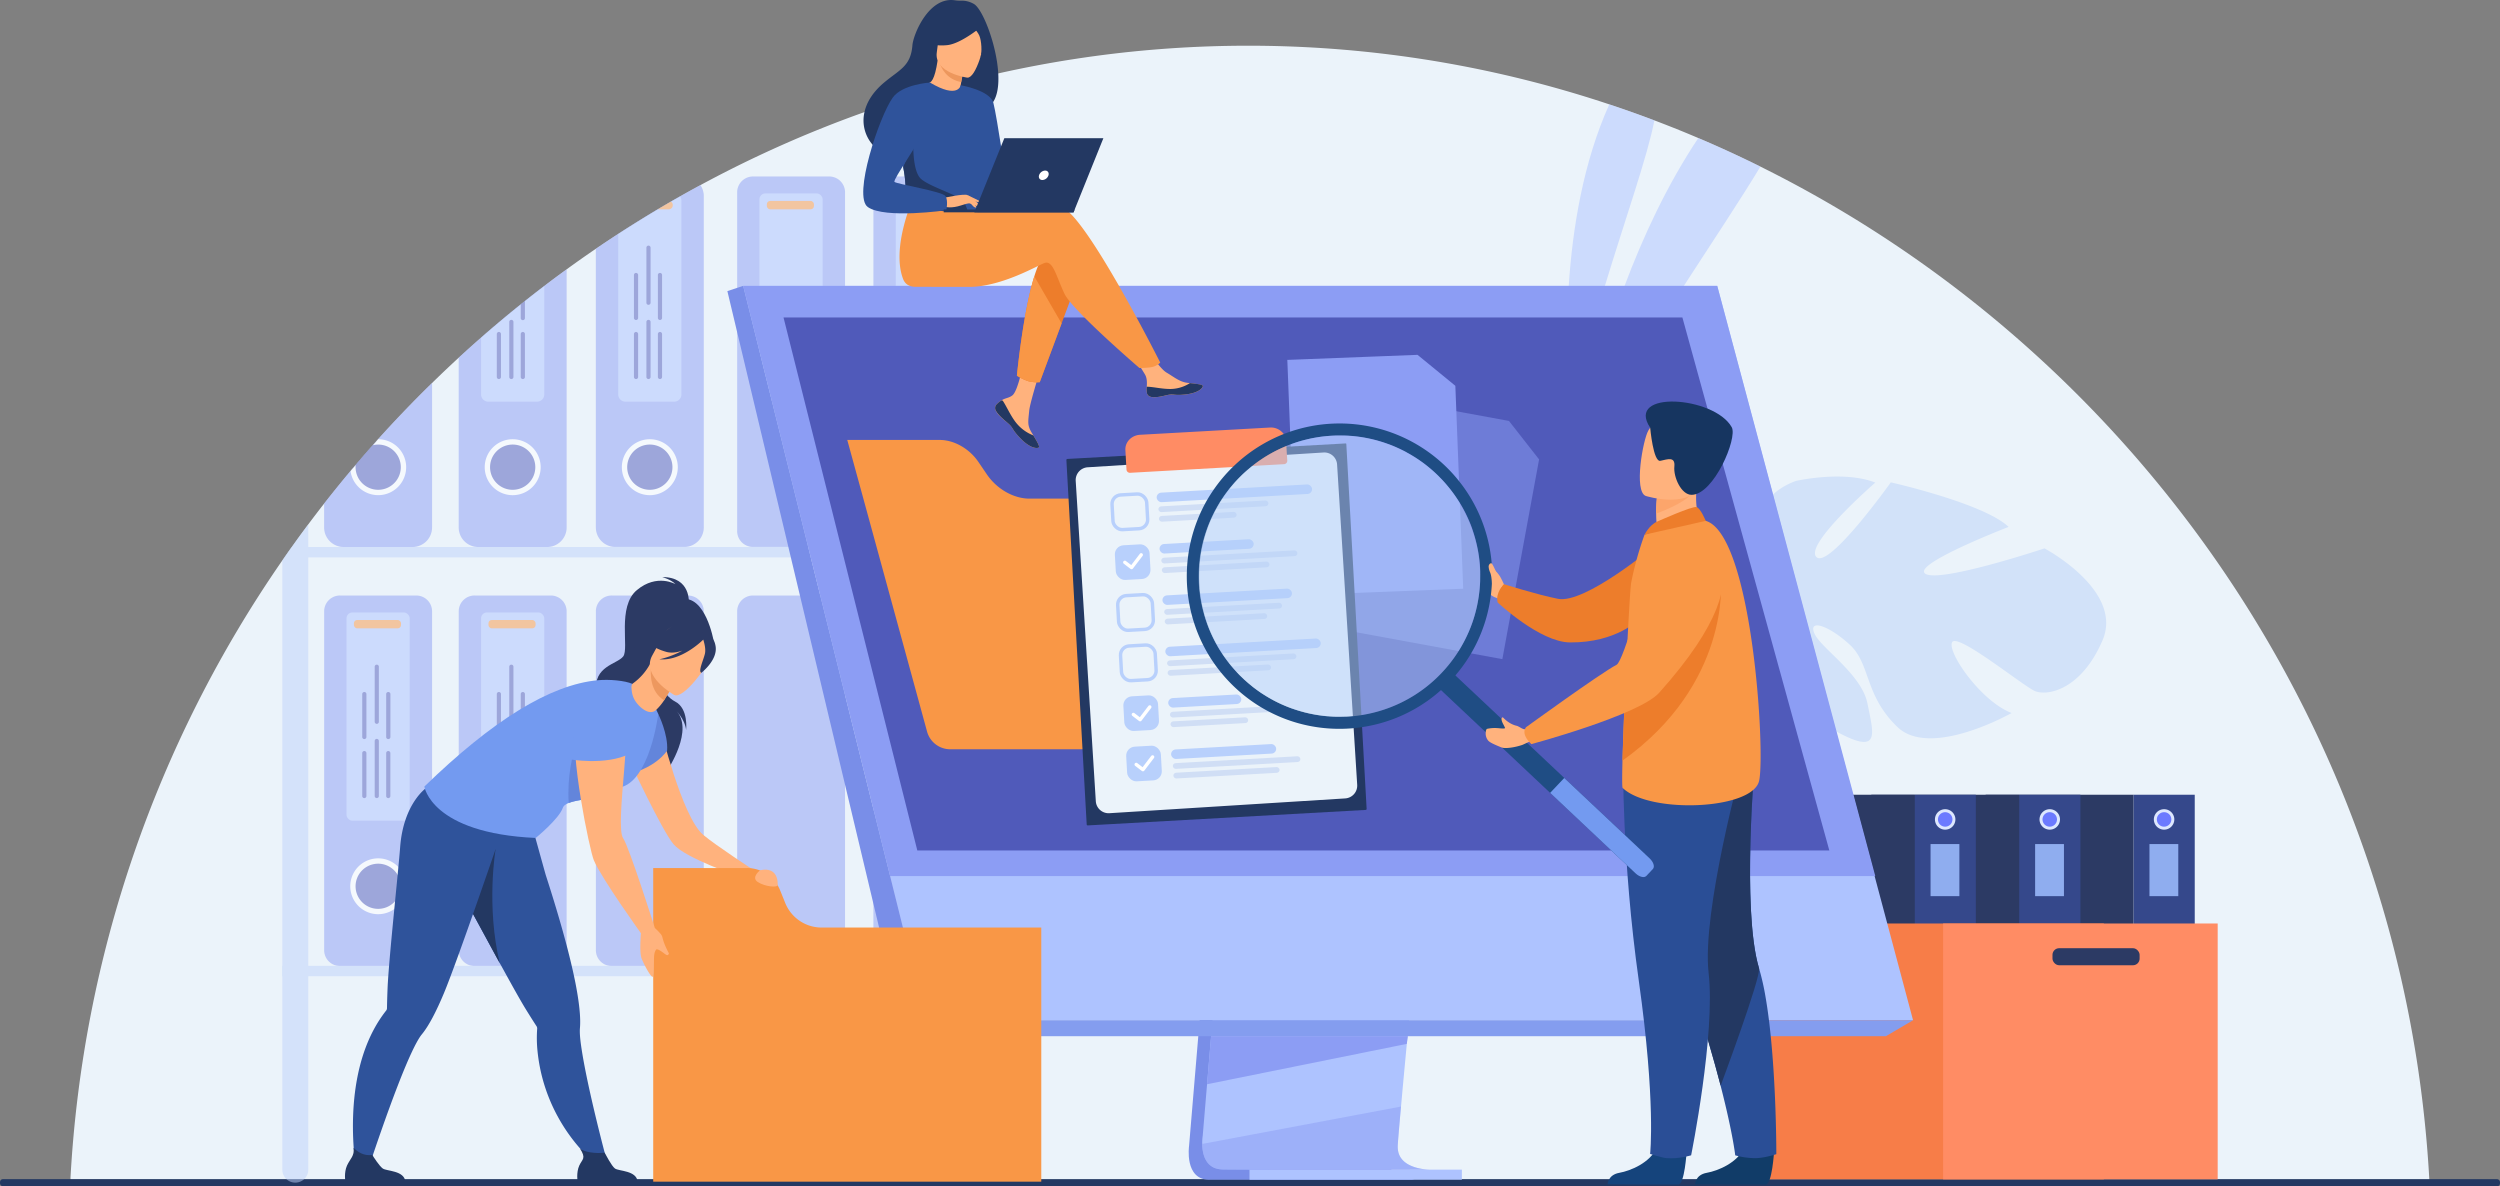 <svg id="_Layer_" data-name="&lt;Layer&gt;" xmlns="http://www.w3.org/2000/svg" viewBox="0 0 2172.55 1030.93"><rect x="0" y="0" width="2172.55" height="1030.93" fill="#808080" stroke="none"/><defs><style>.cls-1{fill:#ebf3fa;}.cls-2{fill:#233862;}.cls-3{opacity:0.5;}.cls-4{fill:#aec3ff;}.cls-5{fill:#8c9df4;}.cls-6{fill:#505aba;}.cls-7{fill:#fff;}.cls-8{fill:#f99746;}.cls-9{fill:#bdd1f9;}.cls-10{fill:#d2e2f9;}.cls-11{fill:#35488b;}.cls-12{fill:#2c3a64;}.cls-13{fill:#dde7fe;}.cls-14{fill:#6c7aff;}.cls-15{fill:#8fadef;}.cls-16{fill:#f77d48;}.cls-17{fill:#ff8c64;}.cls-18{fill:#798ee8;}.cls-19{fill:#849def;}.cls-20{fill:#ffb27d;}.cls-21{fill:#2f539b;}.cls-22{fill:#6385db;}.cls-23{fill:#739af0;}.cls-24{fill:#ed985f;}.cls-25{fill:#ed7d2b;}.cls-26{fill:#ed975d;}.cls-27,.cls-30{fill:none;stroke-width:3px;}.cls-27{stroke:#b8d0fc;stroke-miterlimit:10;}.cls-28{fill:#b8d0fc;}.cls-29{fill:#d0def5;}.cls-30{stroke:#fff;stroke-linecap:round;stroke-linejoin:round;}.cls-31{fill:#113c68;}.cls-32{fill:#2a4e96;}.cls-33{fill:#15447c;}.cls-34{fill:#fca56b;}.cls-35{fill:#163560;}.cls-36{fill:#1f4d84;}.cls-37{fill:#b3cff9;}</style></defs><path class="cls-1" d="M2405,1432.34q-287.46.33-574.91.26-31.62,0-63.26,0h-12.7l-63.27,0q-179.16-.1-358.29-.38-177.67-.27-355.37-.7l-115.86-.3-13.58,0-52.22-.15q-74.88-.23-149.72-.47l-52.19-.17-36.42-.13-13.89,0q-94-.32-188-.71l-.19-.42a2.15,2.15,0,0,1-.18-.61A1042.84,1042.84,0,0,1,539.07,891.54l1.8-2.6c2.11-3,4.23-6.05,6.39-9.06q7.07-9.95,14.36-19.69,6.81-9.12,13.81-18.08,11.18-14.29,22.83-28.19c.69-.84,1.39-1.66,2.11-2.5s1.59-1.89,2.39-2.82q7.35-8.67,14.9-17.17c.86-1,1.72-1.95,2.6-2.91.68-.76,1.35-1.53,2-2.29h0Q645,761,669.2,737.35q11.4-11.19,23.17-22,9.61-8.83,19.42-17.43,16.92-14.82,34.47-28.89l3.63-2.89q8.34-6.64,16.81-13.09,9.63-7.37,19.45-14.47,12.55-9.14,25.4-17.88,9.63-6.57,19.42-12.92,17-11,34.36-21.36,5.68-3.37,11.4-6.69c2.64-1.53,5.29-3,7.94-4.54q8.83-5,17.77-9.82A1017,1017,0,0,1,1045,501.93q10.62-3.76,21.35-7.32,14.17-4.69,28.5-8.94h0c1.85-.57,3.71-1.11,5.56-1.66l2.9-.83c2.57-.74,5.16-1.48,7.75-2.2q8.93-2.5,17.93-4.84,16-4.15,32.25-7.8a991.59,991.59,0,0,1,531.05,26.9q19.73,6.57,39.13,13.9t38.2,15.35q27.36,11.63,53.94,24.82C2148.28,710.22,2384.41,1040.65,2405,1432.34Z" transform="translate(-293.72 -404.53)"/><rect class="cls-2" y="1024.67" width="2172.55" height="6.26" rx="2.54"/><g class="cls-3"><path class="cls-4" d="M1731.4,509.14c-5.75,30.41-25.17,85.28-43,143.8-2.76,9.09-5.48,18.29-8.12,27.48-8.88,31.05-16.64,62.2-21.08,90.45,0,0-4.79-37.93-3.45-90.45.22-8.79.62-18,1.23-27.48,3.23-49.62,12.55-107.4,35.24-157.7Q1712,501.81,1731.4,509.14Z" transform="translate(-293.72 -404.53)"/></g><g class="cls-3"><path class="cls-4" d="M1823.54,549.31c-17.13,28.48-41.23,64.54-66.52,103.63-5.83,9-11.73,18.2-17.61,27.48-29.35,46.27-58.5,95.15-78.65,139.68.26-1.82,9.38-63.45,35-139.68,3-9,6.26-18.17,9.76-27.48,15.93-42.49,36.88-87.64,64.06-128.45Q1797,536.12,1823.54,549.31Z" transform="translate(-293.72 -404.53)"/></g><g class="cls-3"><path class="cls-5" d="M669.2,737.35V862.89a17,17,0,0,1-17,17H592.38a17,17,0,0,1-17-17V842.11q11.18-14.29,22.83-28.19c.69-.84,1.39-1.66,2.11-2.5s1.59-1.89,2.39-2.82q7.35-8.67,14.9-17.17c.86-1,1.72-1.95,2.6-2.91.68-.76,1.35-1.53,2-2.29h0Q645,761,669.2,737.35Z" transform="translate(-293.72 -404.53)"/><path class="cls-6" d="M644.29,810.41a22,22,0,0,1-43.92,1c.78-.95,1.59-1.89,2.39-2.82q7.35-8.67,14.9-17.17c.86-1,1.72-1.95,2.6-2.91.68-.06,1.37-.1,2.06-.1A22,22,0,0,1,644.29,810.41Z" transform="translate(-293.72 -404.53)"/><path class="cls-7" d="M622.32,786.23h0c-.69.76-1.36,1.53-2,2.29-.88,1-1.74,1.93-2.6,2.91a19.65,19.65,0,1,1-15,19.1,17.69,17.69,0,0,1,.1-1.93c-.8.93-1.61,1.87-2.39,2.82s-1.42,1.66-2.11,2.5a24.3,24.3,0,1,0,24.06-27.69Z" transform="translate(-293.72 -404.53)"/><path class="cls-5" d="M786.15,638.59v224.3a17,17,0,0,1-17,17H709.33a17,17,0,0,1-17-17V715.36q9.61-8.83,19.42-17.43,16.92-14.82,34.47-28.89l3.63-2.89q8.34-6.64,16.81-13.09Q776.33,645.69,786.15,638.59Z" transform="translate(-293.72 -404.53)"/><path class="cls-6" d="M761.24,810.4a22,22,0,1,0-22,22A22,22,0,0,0,761.24,810.4Z" transform="translate(-293.72 -404.53)"/><path class="cls-7" d="M739.26,786.23a24.31,24.31,0,1,0,24.31,24.3A24.33,24.33,0,0,0,739.26,786.23Zm0,43.95a19.66,19.66,0,1,1,19.65-19.65A19.67,19.67,0,0,1,739.26,830.18Z" transform="translate(-293.72 -404.53)"/><path class="cls-4" d="M766.7,653.06v94.27a6.26,6.26,0,0,1-6.26,6.26H718.05a6.26,6.26,0,0,1-6.26-6.26v-49.4q16.92-14.82,34.47-28.89l3.63-2.89Q758.23,659.51,766.7,653.06Z" transform="translate(-293.72 -404.53)"/><path class="cls-6" d="M746.26,694.83v37.3a1.81,1.81,0,0,0,1.82,1.81h0a1.81,1.81,0,0,0,1.81-1.81v-37.3a1.82,1.82,0,0,0-1.81-1.82h0A1.82,1.82,0,0,0,746.26,694.83Z" transform="translate(-293.72 -404.53)"/><path class="cls-6" d="M749.89,666.15v14.66a1.82,1.82,0,1,1-3.63,0V669Z" transform="translate(-293.72 -404.53)"/><path class="cls-6" d="M725.45,694.83v37.3a1.81,1.81,0,0,0,1.82,1.81h0a1.81,1.81,0,0,0,1.81-1.81v-37.3a1.82,1.82,0,0,0-1.81-1.82h0A1.82,1.82,0,0,0,725.45,694.83Z" transform="translate(-293.72 -404.53)"/><path class="cls-6" d="M736.28,684.3v47.83a1.81,1.81,0,0,0,1.81,1.81h0a1.81,1.81,0,0,0,1.82-1.81V684.3a1.81,1.81,0,0,0-1.82-1.81h0A1.81,1.81,0,0,0,736.28,684.3Z" transform="translate(-293.72 -404.53)"/><path class="cls-5" d="M905.33,574.85v288a17,17,0,0,1-17,17H828.51a17,17,0,0,1-17-17V620.71q9.63-6.57,19.42-12.92,17-11,34.36-21.36,5.68-3.37,11.4-6.69c2.64-1.53,5.29-3,7.94-4.54q8.83-5,17.77-9.82A16.79,16.79,0,0,1,905.33,574.85Z" transform="translate(-293.72 -404.53)"/><path class="cls-6" d="M880.41,810.4a22,22,0,1,0-22,22A22,22,0,0,0,880.41,810.4Z" transform="translate(-293.72 -404.53)"/><path class="cls-7" d="M858.43,786.23a24.31,24.31,0,1,0,24.31,24.3A24.32,24.32,0,0,0,858.43,786.23Zm0,43.95a19.66,19.66,0,1,1,19.66-19.65A19.67,19.67,0,0,1,858.43,830.18Z" transform="translate(-293.72 -404.53)"/><path class="cls-4" d="M885.88,578.89V747.33a6.26,6.26,0,0,1-6.26,6.26H837.23a6.26,6.26,0,0,1-6.26-6.26V607.79q17-11,34.36-21.36,5.68-3.37,11.4-6.69c2.64-1.53,5.29-3,7.94-4.54A6.11,6.11,0,0,1,885.88,578.89Z" transform="translate(-293.72 -404.53)"/><path class="cls-8" d="M878.34,582.67v.26a3.5,3.5,0,0,1-3.5,3.5h-9.51q5.68-3.37,11.4-6.69A3.47,3.47,0,0,1,878.34,582.67Z" transform="translate(-293.72 -404.53)"/><path class="cls-6" d="M865.44,694.83v37.3a1.81,1.81,0,0,0,1.81,1.81h0a1.81,1.81,0,0,0,1.82-1.81v-37.3a1.82,1.82,0,0,0-1.82-1.82h0A1.82,1.82,0,0,0,865.44,694.83Z" transform="translate(-293.72 -404.53)"/><path class="cls-6" d="M865.44,643.51v37.3a1.82,1.82,0,0,0,1.81,1.82h0a1.82,1.82,0,0,0,1.82-1.82v-37.3a1.81,1.81,0,0,0-1.82-1.81h0A1.81,1.81,0,0,0,865.44,643.51Z" transform="translate(-293.72 -404.53)"/><path class="cls-6" d="M844.63,694.83v37.3a1.81,1.81,0,0,0,1.81,1.81h0a1.81,1.81,0,0,0,1.82-1.81v-37.3a1.82,1.82,0,0,0-1.82-1.82h0A1.82,1.82,0,0,0,844.63,694.83Z" transform="translate(-293.72 -404.53)"/><path class="cls-6" d="M844.63,643.51v37.3a1.82,1.82,0,0,0,1.81,1.82h0a1.82,1.82,0,0,0,1.82-1.82v-37.3a1.81,1.81,0,0,0-1.82-1.81h0A1.81,1.81,0,0,0,844.63,643.51Z" transform="translate(-293.72 -404.53)"/><path class="cls-6" d="M855.46,684.3v47.83a1.81,1.81,0,0,0,1.81,1.81h0a1.82,1.82,0,0,0,1.82-1.81V684.3a1.82,1.82,0,0,0-1.82-1.81h0A1.81,1.81,0,0,0,855.46,684.3Z" transform="translate(-293.72 -404.53)"/><path class="cls-6" d="M855.46,619.78v47.83a1.82,1.82,0,0,0,1.81,1.82h0a1.83,1.83,0,0,0,1.82-1.82V619.78a1.82,1.82,0,0,0-1.82-1.81h0A1.81,1.81,0,0,0,855.46,619.78Z" transform="translate(-293.72 -404.53)"/><path class="cls-5" d="M948,557.89h66.26a13.75,13.75,0,0,1,13.75,13.75V866.08a13.76,13.76,0,0,1-13.76,13.76H948a13.76,13.76,0,0,1-13.76-13.76V571.65A13.76,13.76,0,0,1,948,557.89Z" transform="translate(1668.61 1033.2) rotate(180)"/><rect class="cls-4" x="953.7" y="572.63" width="54.92" height="180.97" rx="5.08" transform="translate(1668.59 921.69) rotate(180)"/><rect class="cls-8" x="960.13" y="579.18" width="40.93" height="7.26" rx="2.84" transform="translate(1667.47 761.08) rotate(-180)"/><rect class="cls-5" x="1052.73" y="557.89" width="93.77" height="321.95" rx="13.76" transform="translate(1905.5 1033.2) rotate(-180)"/><rect class="cls-4" x="1072.14" y="572.63" width="54.91" height="180.97" rx="5.08" transform="translate(1905.48 921.69) rotate(180)"/><rect class="cls-8" x="1078.58" y="579.18" width="40.93" height="7.26" rx="2.84" transform="translate(1904.36 761.08) rotate(180)"/><path class="cls-5" d="M589.18,922h66.26A13.76,13.76,0,0,1,669.2,935.8v294.43A13.75,13.75,0,0,1,655.44,1244H589.18a13.76,13.76,0,0,1-13.76-13.76V935.8A13.76,13.76,0,0,1,589.18,922Z" transform="translate(950.9 1761.5) rotate(180)"/><circle class="cls-6" cx="328.59" cy="770.02" r="21.98"/><path class="cls-7" d="M639.94,1158a24.26,24.26,0,1,0,6.68,16.72A24.23,24.23,0,0,0,639.94,1158Zm-2.87,29.68a19.62,19.62,0,1,1,4.89-13,19.57,19.57,0,0,1-4.89,13Z" transform="translate(-293.72 -404.53)"/><rect class="cls-4" x="594.84" y="936.78" width="54.91" height="180.97" rx="5.08" transform="translate(950.88 1649.98) rotate(180)"/><rect class="cls-8" x="601.28" y="943.32" width="40.93" height="7.26" rx="2.84" transform="translate(949.76 1489.37) rotate(-180)"/><path class="cls-6" d="M629.32,1059v37.3a1.81,1.81,0,0,0,1.81,1.81h0a1.82,1.82,0,0,0,1.82-1.81V1059a1.83,1.83,0,0,0-1.82-1.82h0A1.82,1.82,0,0,0,629.32,1059Z" transform="translate(-293.72 -404.53)"/><path class="cls-6" d="M629.32,1007.66V1045a1.81,1.81,0,0,0,1.81,1.81h0A1.82,1.82,0,0,0,633,1045v-37.3a1.82,1.82,0,0,0-1.82-1.81h0A1.81,1.81,0,0,0,629.32,1007.66Z" transform="translate(-293.72 -404.53)"/><path class="cls-6" d="M608.51,1059v37.3a1.81,1.81,0,0,0,1.81,1.81h0a1.82,1.82,0,0,0,1.82-1.81V1059a1.83,1.83,0,0,0-1.82-1.82h0A1.82,1.82,0,0,0,608.51,1059Z" transform="translate(-293.72 -404.53)"/><path class="cls-6" d="M608.51,1007.66V1045a1.81,1.81,0,0,0,1.81,1.81h0a1.82,1.82,0,0,0,1.82-1.81v-37.3a1.82,1.82,0,0,0-1.82-1.81h0A1.81,1.81,0,0,0,608.51,1007.66Z" transform="translate(-293.72 -404.53)"/><path class="cls-6" d="M619.34,1048.45v47.83a1.81,1.81,0,0,0,1.81,1.81h0a1.81,1.81,0,0,0,1.81-1.81v-47.83a1.81,1.81,0,0,0-1.81-1.81h0A1.81,1.81,0,0,0,619.34,1048.45Z" transform="translate(-293.72 -404.53)"/><path class="cls-6" d="M619.34,983.93v47.83a1.82,1.82,0,0,0,1.81,1.82h0a1.82,1.82,0,0,0,1.81-1.82V983.93a1.81,1.81,0,0,0-1.81-1.81h0A1.81,1.81,0,0,0,619.34,983.93Z" transform="translate(-293.72 -404.53)"/><path class="cls-5" d="M706.13,922h66.26a13.76,13.76,0,0,1,13.76,13.76v294.44A13.75,13.75,0,0,1,772.39,1244H706.13a13.76,13.76,0,0,1-13.76-13.76V935.8A13.76,13.76,0,0,1,706.13,922Z" transform="translate(1184.79 1761.5) rotate(180)"/><path class="cls-6" d="M761.24,1174.55a22,22,0,1,0-22,22A22,22,0,0,0,761.24,1174.55Z" transform="translate(-293.72 -404.53)"/><path class="cls-7" d="M739.26,1150.37a24.31,24.31,0,1,0,24.31,24.31A24.19,24.19,0,0,0,739.26,1150.37Zm0,44a19.64,19.64,0,0,1-19.65-19.65,19.38,19.38,0,0,1,2.49-9.55,19.65,19.65,0,1,1,17.16,29.2Z" transform="translate(-293.72 -404.53)"/><rect class="cls-4" x="711.79" y="936.78" width="54.92" height="180.97" rx="5.08" transform="translate(1184.77 1649.98) rotate(180)"/><rect class="cls-8" x="718.22" y="943.32" width="40.93" height="7.26" rx="2.84" transform="translate(1183.65 1489.37) rotate(-180)"/><path class="cls-6" d="M746.26,1059v37.3a1.81,1.81,0,0,0,1.82,1.81h0a1.81,1.81,0,0,0,1.81-1.81V1059a1.82,1.82,0,0,0-1.81-1.82h0A1.82,1.82,0,0,0,746.26,1059Z" transform="translate(-293.72 -404.53)"/><path class="cls-6" d="M746.26,1007.66V1045a1.81,1.81,0,0,0,1.82,1.81h0a1.81,1.81,0,0,0,1.81-1.81v-37.3a1.81,1.81,0,0,0-1.81-1.81h0A1.81,1.81,0,0,0,746.26,1007.66Z" transform="translate(-293.72 -404.53)"/><path class="cls-6" d="M725.45,1059v37.3a1.81,1.81,0,0,0,1.82,1.81h0a1.81,1.81,0,0,0,1.81-1.81V1059a1.82,1.82,0,0,0-1.81-1.82h0A1.82,1.82,0,0,0,725.45,1059Z" transform="translate(-293.72 -404.53)"/><path class="cls-6" d="M725.45,1007.66V1045a1.81,1.81,0,0,0,1.82,1.81h0a1.81,1.81,0,0,0,1.81-1.81v-37.3a1.81,1.81,0,0,0-1.81-1.81h0A1.81,1.81,0,0,0,725.45,1007.66Z" transform="translate(-293.72 -404.53)"/><path class="cls-6" d="M736.28,1048.45v47.83a1.81,1.81,0,0,0,1.81,1.81h0a1.81,1.81,0,0,0,1.82-1.81v-47.83a1.81,1.81,0,0,0-1.82-1.81h0A1.81,1.81,0,0,0,736.28,1048.45Z" transform="translate(-293.72 -404.53)"/><path class="cls-6" d="M736.28,983.93v47.83a1.82,1.82,0,0,0,1.81,1.82h0a1.82,1.82,0,0,0,1.82-1.82V983.93a1.81,1.81,0,0,0-1.82-1.81h0A1.81,1.81,0,0,0,736.28,983.93Z" transform="translate(-293.72 -404.53)"/><path class="cls-5" d="M825.31,922h66.26a13.76,13.76,0,0,1,13.76,13.76v294.44A13.75,13.75,0,0,1,891.57,1244H825.31a13.76,13.76,0,0,1-13.76-13.76V935.8A13.76,13.76,0,0,1,825.31,922Z" transform="translate(1423.15 1761.5) rotate(180)"/><path class="cls-5" d="M948,922h66.26a13.75,13.75,0,0,1,13.75,13.75v294.44A13.75,13.75,0,0,1,1014.3,1244H948a13.76,13.76,0,0,1-13.76-13.76V935.8A13.76,13.76,0,0,1,948,922Z" transform="translate(1668.61 1761.5) rotate(180)"/><path class="cls-5" d="M1066.48,922h66.26a13.76,13.76,0,0,1,13.76,13.76v294.43a13.75,13.75,0,0,1-13.75,13.75h-66.26a13.76,13.76,0,0,1-13.76-13.76V935.8A13.76,13.76,0,0,1,1066.48,922Z" transform="translate(1905.5 1761.5) rotate(180)"/><path class="cls-9" d="M561.62,860.19v561.13a11.28,11.28,0,0,1-22.55,0V891.54l1.8-2.6c2.11-3,4.23-6.05,6.39-9.06Q554.33,869.94,561.62,860.19Z" transform="translate(-293.72 -404.53)"/><path class="cls-9" d="M1190.46,879.88v9.06H540.87c2.11-3,4.23-6.05,6.39-9.06Z" transform="translate(-293.72 -404.53)"/><rect class="cls-9" x="539.07" y="1243.85" width="691.83" height="9.05" transform="translate(1476.25 2092.21) rotate(180)"/></g><path class="cls-10" d="M1923.4,823.92s-61.92,53.76-51.21,64.66,64.69-64.88,64.69-64.88S2018,842,2039.24,862.44c0,0-85.28,32.85-72.21,40.78s103.4-22.13,103.4-22.13,69,36.54,50.44,79.87-48.33,48.8-59,44-67.33-50.91-71.73-42.3,24.83,51.12,51.68,61.5c0,0-70.29,39.88-99.15,12.18s-23.22-54.67-41.37-71.46-36.39-22.78-30.85-9.92,41,35.26,46.12,60.89,11.26,43.82-22.44,26.8-82.78-61.93-75.53-92.47c.32-1.33.62-2.6.91-3.82a15.15,15.15,0,0,0-.91,3.82c-7.82-1.12-27.62,7.41-42.22,14.41-2.33,1.32-5.72,3-10.47,5.18h0l-4.9,2.54c-30.47,17.47-60,65.91-60,65.91l-7.51-3.24C1715,979.58,1768,962.09,1768,962.09c38.56-16.62,57.84-42.48,57.84-42.48s-31-75.37,28.54-97.13C1854.39,822.48,1895.81,813,1923.4,823.92Z" transform="translate(-293.72 -404.53)"/><rect class="cls-11" x="2147.73" y="1095.17" width="53.26" height="171.83" transform="translate(4055 1957.64) rotate(180)"/><rect class="cls-12" x="2019.28" y="1095.17" width="128.45" height="171.83" transform="translate(3873.29 1957.64) rotate(180)"/><path class="cls-13" d="M2183.25,1116.63a8.89,8.89,0,1,0-8.89,8.89A8.89,8.89,0,0,0,2183.25,1116.63Z" transform="translate(-293.72 -404.53)"/><path class="cls-14" d="M2180.65,1116.63a6.29,6.29,0,1,0-6.29,6.29A6.29,6.29,0,0,0,2180.65,1116.63Z" transform="translate(-293.72 -404.53)"/><rect class="cls-15" x="2161.64" y="1138.05" width="25.05" height="45.26" transform="translate(4054.61 1916.82) rotate(180)"/><rect class="cls-11" x="2048.36" y="1095.17" width="53.26" height="171.83" transform="translate(3856.27 1957.64) rotate(180)"/><rect class="cls-12" x="1919.91" y="1095.17" width="128.45" height="171.83" transform="translate(3674.55 1957.64) rotate(180)"/><path class="cls-13" d="M2083.89,1116.63a8.89,8.89,0,1,0-8.89,8.89A8.89,8.89,0,0,0,2083.89,1116.63Z" transform="translate(-293.72 -404.53)"/><path class="cls-14" d="M2081.28,1116.63a6.29,6.29,0,1,0-6.28,6.29A6.29,6.29,0,0,0,2081.28,1116.63Z" transform="translate(-293.72 -404.53)"/><rect class="cls-15" x="2062.27" y="1138.05" width="25.05" height="45.26" transform="translate(3855.88 1916.82) rotate(180)"/><rect class="cls-11" x="1957.51" y="1095.17" width="53.26" height="171.83" transform="translate(3674.55 1957.64) rotate(180)"/><rect class="cls-12" x="1829.06" y="1095.17" width="128.45" height="171.83" transform="translate(3492.84 1957.64) rotate(180)"/><path class="cls-13" d="M1993,1116.63a8.89,8.89,0,1,0-8.89,8.89A8.89,8.89,0,0,0,1993,1116.63Z" transform="translate(-293.72 -404.53)"/><path class="cls-14" d="M1990.43,1116.63a6.29,6.29,0,1,0-6.29,6.29A6.29,6.29,0,0,0,1990.43,1116.63Z" transform="translate(-293.72 -404.53)"/><rect class="cls-15" x="1971.42" y="1138.05" width="25.05" height="45.26" transform="translate(3674.16 1916.82) rotate(180)"/><rect class="cls-16" x="1821.05" y="1207.07" width="300.94" height="222.35" transform="translate(3649.33 2231.95) rotate(180)"/><rect class="cls-17" x="1982.32" y="1207.07" width="238.61" height="222.35" transform="translate(3909.53 2231.95) rotate(180)"/><rect class="cls-12" x="2077.37" y="1228.55" width="75.72" height="14.82" rx="5.79" transform="translate(3936.74 2067.38) rotate(-180)"/><path class="cls-18" d="M1367.74,916.47l-40.7,483.9s-4.26,29.34,17.56,29.39c35.87.08,178.56,0,178.56,0s-27-6.11-26.67-19.85c.38-16.19,47.56-498,47.56-498Z" transform="translate(-293.72 -404.53)"/><path class="cls-4" d="M1536.59,1421c-7,0-145.19.26-180.13-.19-15.22-.19-17.89-13.54-18-22.18a43.8,43.8,0,0,1,.46-7.2l1.06-12.58,2.7-32.06,2.38-28.32,3.06-36.39,2.58-30.72,28.92-343.84,176.31-4.58S1536,1104.54,1522,1251.32c-1.57,16.36-3.06,32-4.44,46.67-.45,4.68-.87,9.25-1.29,13.7-1.31,13.88-2.5,26.63-3.54,37.9-.54,5.93-1,11.44-1.5,16.5-1.8,19.79-2.85,32.43-2.86,34.83a20.15,20.15,0,0,0,.34,3.92C1511.59,1420.26,1533.94,1421,1536.59,1421Z" transform="translate(-293.72 -404.53)"/><polygon class="cls-4" points="645.84 248.41 744.97 646.6 758.54 701.13 804.71 886.6 1662.49 886.6 1492.31 248.41 645.84 248.41"/><polygon class="cls-18" points="645.84 248.41 632.1 252.99 786.45 900.45 804.71 886.6 645.84 248.41"/><polygon class="cls-19" points="786.45 900.45 1638.94 900.45 1662.48 886.6 804.71 886.6 786.45 900.45"/><rect class="cls-4" x="1379.54" y="1420.96" width="184.58" height="8.77" transform="translate(2649.94 2446.16) rotate(180)"/><polygon class="cls-5" points="1223.47 900.45 1222.52 907.15 1048.94 942.22 1051.32 913.9 1052.45 900.45 1223.47 900.45"/><g class="cls-3"><path class="cls-5" d="M1536.59,1421c-7,0-145.19.26-180.13-.19-15.22-.19-17.89-13.54-18-22.18l172.77-32.5c-1.8,19.79-2.85,32.43-2.86,34.83a20.15,20.15,0,0,0,.34,3.92C1511.59,1420.26,1533.94,1421,1536.59,1421Z" transform="translate(-293.72 -404.53)"/></g><polygon class="cls-5" points="645.84 248.41 1492.31 248.41 1629.65 761.31 773.52 761.31 645.84 248.41"/><polygon class="cls-6" points="1589.73 739.09 797.17 739.09 768.85 626.26 757.89 582.61 753.42 564.8 724.31 448.86 722.81 442.82 707.42 381.53 700.53 354.11 694.66 330.71 689.87 311.64 680.89 275.88 1462.03 275.88 1471.89 311.64 1477.14 330.71 1483.59 354.11 1491.15 381.53 1540.96 562.19 1540.96 562.2 1545.17 577.51 1547.14 584.61 1581.52 709.34 1589.73 739.09"/><path class="cls-12" d="M892.3,928.48S894.37,906,869.2,906c0,0,7.62,2.07,11.57,6.21,0,0-16.06-9.43-33.53,5.06s-6.61,50.8-11.93,57.7-26,8.27-23.47,30.57,65.66,50.23,61.61,68.68c0,0,24.74-36.37,7-53,0,0,8.62,8.12,9.5,17.78,0,0,2.34-18.85-9.65-24.88-10.62-5.34-19.31-24.85-18.4-28.34S892.3,928.48,892.3,928.48Z" transform="translate(-293.72 -404.53)"/><path class="cls-20" d="M867.52,1036.65s18.8,77.79,37.26,93.35c11.1,9.34,44.09,30.8,44.09,30.8l-13.72,5s-45.76-15.46-56-27.5-38.29-72.4-38.29-72.4Z" transform="translate(-293.72 -404.53)"/><path class="cls-8" d="M976.1,1189.23l-4.42-10.94a31,31,0,0,0-28.78-19.42H861.37v272.57h337.24V1210.6H1007.77A34.14,34.14,0,0,1,976.1,1189.23Z" transform="translate(-293.72 -404.53)"/><path class="cls-21" d="M690.78,1173.32l.52.92c4.11,7.15,13.55,24.68,24,43.85,4.92,9.1,10.07,18.58,15,27.49,8.42,15.38,16.08,29.08,20.55,36.32s7.88,12.53,9.24,14.6h0a3.51,3.51,0,0,1,.44,2.13,111.75,111.75,0,0,0,.3,19.29c6.27,62.4,48.34,95.84,48.34,95.84l12.51,1.85S803.89,1350,798.67,1313c-.88-6.28-1.26-11.38-1-14.7.93-9.66-.79-23.84-4-40.13-5.78-28.94-16.37-64.45-25.58-92.88-.59-1.82-18.18-65.46-18.18-65.46C735.15,1112.69,681.3,1118,681.3,1118S672.16,1140.22,690.78,1173.32Z" transform="translate(-293.72 -404.53)"/><path class="cls-2" d="M847.85,1431.44H795.64s-1.26-8,1.47-14c2.61-5.79,6.34-6,.48-15.06,3.31,3.42,14,4.83,21.53,3.81.92,1.5,6,11.56,9,13.78C831.58,1422.44,846.8,1421.56,847.85,1431.44Z" transform="translate(-293.72 -404.53)"/><path class="cls-2" d="M690.78,1173.32l.52.92c4.11,7.15,26.37,48.26,36.77,67.43-12.05-49.56-3.67-99.13-3.67-99.13Z" transform="translate(-293.72 -404.53)"/><path class="cls-12" d="M885.18,925.31c.34-1.37-29.82,13.63-31.35,15.33-14.15,15.69-10.11,36.17-2,36.36,5.19.13,4.19,8.76,4.19,8.76l57.83-24.46S906.86,920.69,885.18,925.31Z" transform="translate(-293.72 -404.53)"/><path class="cls-22" d="M865.75,1025s8.8,17.58,7.7,31.85c0,0-10.61,16.75-38.14,21C835.31,1077.8,859,1025,865.75,1025Z" transform="translate(-293.72 -404.53)"/><path class="cls-21" d="M731.48,1121.9l.18-9.76c-19.46,2.45-67.09-23.25-67.09-23.25s-20.35,13.53-23.14,52.2c-1.36,18.87-10,98.67-10.91,122.5-.35,8.64-.46,14.81-.5,17.27v0a3.39,3.39,0,0,1-.83,2,111.91,111.91,0,0,0-10.54,16.16c-29.69,55.24-14.16,130.29-14.16,130.29l6.89-1.75s25.1-77.8,41.51-111.46c2.79-5.71,5.31-10.15,7.43-12.72,6.17-7.49,12.67-20.22,19.09-35.53C691.53,1238.93,731.48,1121.9,731.48,1121.9Z" transform="translate(-293.72 -404.53)"/><path class="cls-2" d="M646,1431.44H593.8s-1.26-8,1.47-14c2.61-5.79,6.71-8.43,5.73-15.44,3.31,3.42,8.72,7.25,16.27,6.23.93,1.5,6,9.52,9.06,11.74C629.74,1422.44,645,1421.56,646,1431.44Z" transform="translate(-293.72 -404.53)"/><path class="cls-23" d="M831.79,1089c-7,1.19,1.14,6.77-8.5,7.82-13.73,1.49-27.91,2.52-35.33,5.48-2.71,1.08-4.52,2.41-5.09,4.12-3.21,9.68-23.6,26.31-23.6,26.31-90.91-4.14-96.77-44.66-96.77-44.66,59-57.31,109.2-88.54,150.69-92.41,10.1-.94,23.71.32,30.09,3.17,14.51,6.46,22.47,26.11,22.47,26.11S858.44,1084.47,831.79,1089Z" transform="translate(-293.72 -404.53)"/><path class="cls-22" d="M823.29,1096.84c-13.73,1.49-27.91,2.52-35.33,5.48-3-45.34,18.36-79.45,18.36-79.45S820.28,1079.68,823.29,1096.84Z" transform="translate(-293.72 -404.53)"/><path class="cls-20" d="M835.13,1015.2s-34.52-1.89-40.66,19.79,11.51,108.19,15.31,117.12c6.93,16.26,41.83,64.68,41.83,64.68L862.8,1211s-22.47-70.89-27.49-77.9C827.44,1122.08,845.47,1024.63,835.13,1015.2Z" transform="translate(-293.72 -404.53)"/><path class="cls-20" d="M862.8,1211a51,51,0,0,1,5.21,5.34c2.32,2.84.28,3.87,7,16.71,0,0-.34,1.79-1.79,1.46s-6.48-5.31-9.06-5c0,0-1.85,1.52-2.05,6.56-.19,4.71-.2,15.13-1,17.08s-6.81-8.2-9.76-15.55c-2.59-6.44-.07-28.16-.07-28.16Z" transform="translate(-293.72 -404.53)"/><path class="cls-23" d="M787.66,1064c.09.51,32.68,6,53.05-4.35,0,0,17-53.33-7.3-50.78s-38.73,10.22-39.35,21.86S787.66,1064,787.66,1064Z" transform="translate(-293.72 -404.53)"/><path class="cls-20" d="M842.51,1002.58c.35,4.32.9,9.37,6.55,15.19,4.33,4.46,10.58,7.93,15,3.54a47.76,47.76,0,0,0,6.8-8.21c3.79-6.52,8.32-13.19,8.32-13.19l-19.54-17.12-1.17-1a49.8,49.8,0,0,1-14.56,16.52C842.55,999.28,842.37,1000.93,842.51,1002.58Z" transform="translate(-293.72 -404.53)"/><path class="cls-24" d="M879.14,999.92s-4.51,6.65-8.31,13.18c-12.15-7.48-12.16-22.52-11.22-30.31Z" transform="translate(-293.72 -404.53)"/><path class="cls-20" d="M879.69,1008.5s-29.49-16.41-19-34.62,13.77-32.59,33-22.88,18.89,18.74,16.86,25.67S887.63,1012.3,879.69,1008.5Z" transform="translate(-293.72 -404.53)"/><path class="cls-12" d="M915.58,966.05c-1.35-8.08-5.45-8.85-8.32-8.31-10.89-18-28.68-11-28.68-11a40.17,40.17,0,0,1-23.24,14s3.42,6.37,17.52,10.31c4.31,1.2,9.19.47,13.91-1.12a78.6,78.6,0,0,1-20,7.55c18.58,1.7,36.26-15.29,38.09-17.11.86,2.64,2.36,8.15,1.46,12.18-1.22,5.47-6.08,15.39-3.12,16.67C903.19,989.2,917.61,978.18,915.58,966.05Z" transform="translate(-293.72 -404.53)"/><path class="cls-20" d="M954.27,1160.83s-8.23,6.18-2,10.21,17.27,5.13,17.32,2.48C969.71,1164.63,965.28,1158.31,954.27,1160.83Z" transform="translate(-293.72 -404.53)"/><path class="cls-8" d="M1151.33,816.78,1144,806c-7.84-11.57-21.15-19.15-33.63-19.15H1030l14,51,55.36,202.45a20.88,20.88,0,0,0,20.14,15.36h289.32a20.87,20.87,0,0,0,20.13-26.38l-52.35-191.43H1188.33C1174.59,837.85,1160,829.51,1151.33,816.78Z" transform="translate(-293.72 -404.53)"/><path class="cls-20" d="M1159.67,756.05a4.48,4.48,0,0,0-.8,4.78v0c1.16,3.19,5,6.76,9.39,10.31.57.46,1.07.88,1.51,1.26l.34.3.26.24c4.13,3.81,2.57,4.68,10,12.41,8.46,8.8,14.28,9,15.94,8.16,1.4-.68-1.45-5.35-4.6-10.6-.16-.25-.3-.51-.46-.77-.42-.69-.84-1.4-1.26-2.1-3.69-6.32-2.74-9.28-1.86-18.68.71-7.63,11.89-42.65,11.89-42.65l-16.21-2.8s-4.89,27.89-10.27,32.18c-2.87,2.29-6.09,2.32-8.86,4l-.57.37A21.37,21.37,0,0,0,1159.67,756.05Z" transform="translate(-293.72 -404.53)"/><path class="cls-2" d="M1159.67,756.05a4.48,4.48,0,0,0-.8,4.78v0c1.42,3.19,5.13,6.74,9.41,10.28.56.47,1,.89,1.49,1.29l.34.3.26.24c4.13,3.81,2.57,4.68,10,12.41,8.46,8.8,14.28,9,15.94,8.16,1.4-.68-1.45-5.35-4.6-10.6a35.94,35.94,0,0,1-15.08-11.12c-4.9-6.26-8.23-14.24-11.57-19.15l-1-.17A21.37,21.37,0,0,0,1159.67,756.05Z" transform="translate(-293.72 -404.53)"/><path class="cls-20" d="M1290.38,746c1,5,8.13,4.17,16.1,2.23s6.08.37,17.42-.89,14.78-5.47,15.12-7.16c.31-1.5-5.29-2-11.3-2.72l-2.28-.27c-6.78-.86-11.75-5.24-17.91-8.84C1301.69,724.92,1293,711,1293,711l-15.55,1.23s8.15,12.4,11.31,17.79c1.86,3.17,1.75,7.36,1.52,10.6A20.18,20.18,0,0,0,1290.38,746Z" transform="translate(-293.72 -404.53)"/><path class="cls-2" d="M1306.48,748.2c8-2,6.08.37,17.42-.89s14.78-5.47,15.12-7.16c.31-1.5-5.29-2-11.3-2.72l-.06.12a32,32,0,0,1-16.24,5c-7.7.18-15.84-2-21.16-1.94a20.18,20.18,0,0,0,.12,5.32C1291.38,751,1298.51,750.14,1306.48,748.2Z" transform="translate(-293.72 -404.53)"/><path class="cls-25" d="M1230.81,646.5l-14.55,39.12-19,51.07a30.66,30.66,0,0,1-10.08-.92,43.54,43.54,0,0,1-9.75-4.75s5.29-54.85,15.13-86.33c2.52-8.08,5.35-14.62,8.47-18.29C1216.27,608.39,1230.81,646.5,1230.81,646.5Z" transform="translate(-293.72 -404.53)"/><path class="cls-8" d="M1216.05,584.36c-8.27-2.67-29.87-.05-53.29,4.18a15.88,15.88,0,0,1-16.4-7.41h0l-58.95-4.62s-19.46,43.12-8.82,70.61c1.56,4,5,6.56,10.3,6.65h0l47,.07c29.31,0,62-20.13,66.28-21,6.93-1.38,9.69,12.48,16.62,27s65.11,64.47,65.11,64.47,8.94.09,12.64-1.3c4-1.49,5.43-3.42,5.43-3.42S1237.53,591.3,1216.05,584.36Z" transform="translate(-293.72 -404.53)"/><path class="cls-2" d="M1161.22,468.34c-1.4-24.8-13.43-55.76-21.07-60.31a20.9,20.9,0,0,0-11.25-2.93,30.88,30.88,0,0,1-5.44-.33c-22.49-3.31-36.06,29.37-36.85,39.24-1.47,18.13-11,20.89-24.56,32.24-10,8.39-15.21,17.3-17.08,25.68a32.07,32.07,0,0,0,7.08,28.39,28.66,28.66,0,0,0,5.65,5c5.17,3.44,12.63,2.88,18,1.82a46.92,46.92,0,0,0,6.57-1.8c.06,0,.77-.37,2-1l3.09-1.7,1.81-1c10.64-5.87,31.41-17.49,47.26-26.29l7.87-4.35,1.74-1a14.82,14.82,0,0,0,10.7-6.77h0C1160.63,487.32,1161.79,478.32,1161.22,468.34Z" transform="translate(-293.72 -404.53)"/><path class="cls-20" d="M1128.45,490.11c.09.06-10.33,3.61-17.3.53-6.55-2.9-11.51-13.69-11.41-13.69,3-.14,6.25-2.75,8.78-19.85l1.27.45,21.34,7.69s-1.55,6.85-2.55,13.37C1127.74,484.09,1127.28,489.33,1128.45,490.11Z" transform="translate(-293.72 -404.53)"/><path class="cls-26" d="M1131.13,465.24s-.85,3.7-2.1,10.6c-12.26-2.21-17.52-11.66-19.24-18.29Z" transform="translate(-293.72 -404.53)"/><path class="cls-20" d="M1134.31,472s-29.21-3.93-26.48-22.08.8-30.88,19.56-29.14,21.34,9.21,21.9,15.49S1142,472.6,1134.31,472Z" transform="translate(-293.72 -404.53)"/><path class="cls-2" d="M1148.23,426.36s-18.71,16.11-31.42,17.4-17.53-2.79-17.53-2.79a49.76,49.76,0,0,0,12-16.26,9,9,0,0,1,7.37-5.27C1127.74,418.66,1145,418.31,1148.23,426.36Z" transform="translate(-293.72 -404.53)"/><path class="cls-2" d="M1136.54,424.92s6.25,6.05,8.22,10.53,2.47,14.69,1,18.8c0,0,9.76-18.95,4.24-28.16C1144.1,416.33,1136.54,424.92,1136.54,424.92Z" transform="translate(-293.72 -404.53)"/><path class="cls-21" d="M1153,533.14c-.9,59.13-.26,46.77-6.73,52.38-1.56,1.35-5.94,2.16-11.71,2.53-18.12,1.2-50-1.8-51.2-5.15-4.18-11.59-1.23-15.19-4.71-32.94-.36-1.89-.81-3.93-1.34-6.16-2.91-12.19-5.74-16.34,4.59-35.92,9.37-17.73,19.09-32.13,20-31.61,24.68,14.67,26.68,2.35,26.68,2.35S1153.47,504.31,1153,533.14Z" transform="translate(-293.72 -404.53)"/><path class="cls-8" d="M1216.26,685.62l-19,51.07a30.66,30.66,0,0,1-10.08-.92,43.54,43.54,0,0,1-9.75-4.75s5.29-54.85,15.13-86.33Z" transform="translate(-293.72 -404.53)"/><path class="cls-21" d="M1128.58,478.61s25.41,4.32,28.39,15.26,12.77,77.34,12.77,77.34-7.16,7-13.13,1-18.75-62.13-18.75-62.13Z" transform="translate(-293.72 -404.53)"/><path class="cls-2" d="M1134.59,588.05c-18.12,1.2-50-1.8-51.2-5.15-4.18-11.59-1.23-15.19-4.71-32.94l8.75-24.62s-1.45,27.42,6.63,34.63,33.1,13.94,37,20A22,22,0,0,1,1134.59,588.05Z" transform="translate(-293.72 -404.53)"/><path class="cls-20" d="M1113.83,576.51s17.88-4,20.77-2.38,9.94,7.37,10.82,9.38-6.43-1.53-8.8-2.17c-1.54-.41-5.6,1-7.6,1.66-8.44,2.81-13.62,1.37-13.62,1.37Z" transform="translate(-293.72 -404.53)"/><path class="cls-21" d="M1101.88,476.26s-24,1.47-32.33,13.06c-11.71,16.32-35,85.88-21.65,95.16,15,10.45,68.2,2.76,68.2,2.76s1.77-8.28-.69-12.29-42.5-10.48-44.35-12.33,23.11-36,23.12-41.57S1101.88,476.26,1101.88,476.26Z" transform="translate(-293.72 -404.53)"/><path class="cls-20" d="M1135.46,579.11s3.75,4.83,5,5.41a3.61,3.61,0,0,0,2,.43l-2.52-4.54Z" transform="translate(-293.72 -404.53)"/><path class="cls-20" d="M1134.6,574.13l10.89,5.29a1.93,1.93,0,0,1-1.8.7,26,26,0,0,1-4.73-1.3Z" transform="translate(-293.72 -404.53)"/><polygon class="cls-2" points="933.91 182.07 820.1 182.03 820.1 184.54 932.9 184.58 933.91 182.07"/><polygon class="cls-2" points="846.71 184.55 932.9 184.58 958.85 120.11 872.79 120.08 846.71 184.55"/><path class="cls-7" d="M1204.88,556.87c.65-2.27-.66-4.11-2.93-4.11a5.89,5.89,0,0,0-5.28,4.1c-.65,2.27.66,4.11,2.93,4.11A5.89,5.89,0,0,0,1204.88,556.87Z" transform="translate(-293.72 -404.53)"/><g class="cls-3"><polygon class="cls-5" points="1336.29 397.7 1312.45 367.25 1311.33 365.81 1309.98 365.56 1199.96 345.32 1162.93 546.57 1305.57 572.81 1337.24 400.65 1337.5 399.25 1336.29 397.7"/></g><polygon class="cls-5" points="1264.72 335.26 1264.78 336.69 1271.56 511.61 1126.64 517.23 1118.71 312.76 1230.5 308.42 1231.86 308.37 1233.28 309.52 1263.2 334.02 1264.72 335.26"/><path class="cls-2" d="M1463.12,789.88l-241.85,13.48a.89.89,0,0,0-.84.93l17.65,316.7a.89.89,0,0,0,.93.84l241.51-13.46a.88.88,0,0,0,.83-.93l-17.66-317.05A.54.54,0,0,0,1463.12,789.88Z" transform="translate(-293.72 -404.53)"/><path class="cls-1" d="M1462.67,1098.37l-204.86,12.85A11.14,11.14,0,0,1,1246,1100.8l-17.47-278.36A11.15,11.15,0,0,1,1239,810.61l204.86-12.85a11.14,11.14,0,0,1,11.82,10.43l17.47,278.35A11.15,11.15,0,0,1,1462.67,1098.37Z" transform="translate(-293.72 -404.53)"/><path class="cls-17" d="M1412.06,799.75l-.4-7,0-.74-.24-4.18a11.73,11.73,0,0,0-2.16-6.15,13.65,13.65,0,0,0-12-5.61l-112.78,6.29c-7.45.42-13.17,6.35-12.77,13.25l.27,4.92.44,8,.24,4.14a3,3,0,0,0,3.26,2.73l89.06-5,16.86-.94h0l27.56-1.54a3,3,0,0,0,3-3.07Z" transform="translate(-293.72 -404.53)"/><rect class="cls-27" x="1260.51" y="834.18" width="30.18" height="30.18" rx="7.87" transform="translate(-339.43 -331.5) rotate(-3.22)"/><rect class="cls-28" x="1262.97" y="877.93" width="30.18" height="30.18" rx="7.87" transform="translate(-341.89 -331.3) rotate(-3.22)"/><rect class="cls-27" x="1265.44" y="921.68" width="30.18" height="30.18" rx="7.87" transform="translate(-344.34 -331.09) rotate(-3.22)"/><rect class="cls-27" x="1267.9" y="965.43" width="30.18" height="30.18" rx="7.87" transform="translate(-346.8 -330.88) rotate(-3.22)"/><rect class="cls-28" x="1270.36" y="1009.17" width="30.18" height="30.18" rx="7.87" transform="translate(-349.25 -330.67) rotate(-3.22)"/><rect class="cls-28" x="1272.82" y="1052.92" width="30.18" height="30.18" rx="7.87" transform="translate(-351.71 -330.47) rotate(-3.22)"/><rect class="cls-28" x="1298.81" y="829.05" width="135.26" height="8.29" rx="4.14" transform="translate(-338.39 -326.43) rotate(-3.22)"/><rect class="cls-29" x="1300.34" y="841.97" width="95.75" height="5.01" rx="2.5" transform="translate(-339.05 -327.43) rotate(-3.22)"/><rect class="cls-29" x="1300.83" y="851.09" width="67.63" height="5.01" rx="2.5" transform="translate(-339.58 -328.18) rotate(-3.22)"/><rect class="cls-28" x="1301.36" y="875.18" width="81.92" height="8.29" rx="4.14" transform="translate(-341.02 -327.71) rotate(-3.22)"/><rect class="cls-29" x="1302.84" y="885.96" width="118.45" height="5.01" rx="2.5" transform="translate(-341.5 -326.58) rotate(-3.22)"/><rect class="cls-29" x="1303.33" y="894.99" width="93.69" height="5.01" rx="2.5" transform="translate(-342.03 -327.24) rotate(-3.22)"/><rect class="cls-28" x="1303.85" y="918.94" width="112.72" height="8.29" rx="4.14" transform="translate(-343.45 -326.63) rotate(-3.22)"/><rect class="cls-29" x="1305.36" y="931.04" width="102.58" height="5.01" rx="2.5" transform="translate(-344.04 -326.82) rotate(-3.22)"/><rect class="cls-29" x="1305.84" y="939.74" width="89.24" height="5.01" rx="2.5" transform="translate(-344.54 -327.15) rotate(-3.22)"/><rect class="cls-28" x="1306.34" y="962.94" width="135.26" height="8.29" rx="4.14" transform="translate(-345.9 -325.79) rotate(-3.22)"/><rect class="cls-29" x="1307.87" y="975.39" width="112.58" height="5.01" rx="2.5" transform="translate(-346.52 -326.33) rotate(-3.22)"/><rect class="cls-29" x="1308.35" y="984.35" width="90.03" height="5.01" rx="2.5" transform="translate(-347.04 -326.92) rotate(-3.22)"/><rect class="cls-28" x="1308.91" y="1009.58" width="63.58" height="8.29" rx="4.14" transform="translate(-348.57 -327.59) rotate(-3.22)"/><rect class="cls-29" x="1310.39" y="1020.49" width="95.75" height="5.01" rx="2.5" transform="translate(-349.07 -326.58) rotate(-3.22)"/><rect class="cls-29" x="1310.88" y="1029.6" width="67.63" height="5.01" rx="2.5" transform="translate(-349.6 -327.33) rotate(-3.22)"/><rect class="cls-28" x="1311.4" y="1053.43" width="91.43" height="8.29" rx="4.14" transform="translate(-351.01 -326.59) rotate(-3.22)"/><rect class="cls-29" x="1312.89" y="1064.69" width="110.99" height="5.01" rx="2.5" transform="translate(-351.53 -325.95) rotate(-3.22)"/><rect class="cls-29" x="1313.38" y="1073.54" width="92.42" height="5.01" rx="2.5" transform="translate(-352.05 -326.43) rotate(-3.22)"/><path class="cls-30" d="M1271.22,893.23l5.85,4.47,8.38-11" transform="translate(-293.72 -404.53)"/><path class="cls-30" d="M1278.66,1025.44l5.85,4.47,8.38-11" transform="translate(-293.72 -404.53)"/><path class="cls-30" d="M1281.11,1068.87l5.84,4.47,8.39-11" transform="translate(-293.72 -404.53)"/><path class="cls-20" d="M1601,913s-2.35-5.27-3.86-7.77-8-9.81-9.11-8.15-5.52,12.8-3.18,15.92-.15,8.55,11.52,11.84Z" transform="translate(-293.72 -404.53)"/><path class="cls-25" d="M1730.66,879.68s-59.73,49.86-83,45.24c-18.21-3.61-47-12.74-47-12.74s-7.6,7.23-5.45,15.89c0,0,36.68,34.52,62.81,34.74,40.85.35,60.12-20.24,60.12-20.24Z" transform="translate(-293.72 -404.53)"/><path class="cls-31" d="M1835.41,1405.57s-1.73,28-7.15,28.37c-.71,0-27.44,0-27.44,0l-34.12-.2s.22-8.22,10.2-10,26.66-8.75,32.7-21.93C1816,1388,1835.41,1405.57,1835.41,1405.57Z" transform="translate(-293.72 -404.53)"/><path class="cls-32" d="M1837.38,1407.51S1827,1411,1818.91,1411a67.83,67.83,0,0,1-17.24-2.46s-2-18.88-12.7-60.49c-5.64-21.81-13.68-49.85-25.13-84.69-31.64-96.29-41.26-152.62-42.14-157.95,0-.28-.07-.42-.07-.42l.1,0,97.3-42.72s-12,132.71,3.31,183.65a214.66,214.66,0,0,1,5.57,24.41C1837.6,1325.59,1837.38,1407.51,1837.38,1407.51Z" transform="translate(-293.72 -404.53)"/><path class="cls-2" d="M1789,1348c-5.64-21.81-13.68-49.85-25.13-84.69-31.64-96.29-41.26-152.62-42.14-157.95l0-.47,97.3-42.72s-12,132.71,3.31,183.65C1824.49,1253,1789,1348,1789,1348Z" transform="translate(-293.72 -404.53)"/><path class="cls-33" d="M1759.42,1405.57s-1.73,28-7.15,28.37c-.71,0-27.44,0-27.44,0l-34.12-.2s.23-8.22,10.2-10,26.66-8.75,32.7-21.93C1740,1388,1759.42,1405.57,1759.42,1405.57Z" transform="translate(-293.72 -404.53)"/><path class="cls-32" d="M1704.26,1065.33s-1.26,86,13.62,191.59,9.83,150.41,9.83,150.41,10.22,3.31,14.35,3.65c10.51.86,21.29-2.46,21.29-2.46s21.3-105.63,15.19-158.49,29.16-181.35,29.16-181.35Z" transform="translate(-293.72 -404.53)"/><path class="cls-20" d="M1773.25,864.08l-19,12.45-17.3-4.89c-3.17-4.51-4-13.21-4-20.74a127.6,127.6,0,0,1,.68-13.81l25.62-11.31,9.56-4.21c0,.15-.74,7.85-.84,9C1766.14,850.51,1773.25,864.08,1773.25,864.08Z" transform="translate(-293.72 -404.53)"/><path class="cls-8" d="M1703.82,1089.24c23.64,22.82,113.1,19,118.62-6.17s-6-214.06-46.4-225.92c-8.37-2.47-53.17,12-53.17,12a284,284,0,0,0-11.64,41.8c-.89,4.56-3.51,52.84-5.46,98-.91,21.12-1.68,41.57-2.08,56.54C1703.33,1079.53,1703.32,1088.74,1703.82,1089.24Z" transform="translate(-293.72 -404.53)"/><path class="cls-34" d="M1766,830.9c-5.2,8.78-23.44,16.48-33.1,20a127.6,127.6,0,0,1,.68-13.81l25.62-11.31C1764.88,825.71,1768.33,827,1766,830.9Z" transform="translate(-293.72 -404.53)"/><path class="cls-20" d="M1723.93,835.53s41.28,12.88,48.9-12.95,18.09-41.57-7.95-50.89-34.09-1-38.73,7S1713.38,831.51,1723.93,835.53Z" transform="translate(-293.72 -404.53)"/><path class="cls-35" d="M1727.77,776.23s2.64,30.06,8.85,28.76,13.06-4.1,12.15,5,6,24.6,15,24.56c19.23-.08,40.12-49.41,34.86-58.77C1783.45,748.75,1705.82,743.3,1727.77,776.23Z" transform="translate(-293.72 -404.53)"/><path class="cls-25" d="M1733.85,857.8c.53-.23,30.73-13.77,34.26-12.61s7.94,12,7.94,12l-53.18,12S1727.05,860.66,1733.85,857.8Z" transform="translate(-293.72 -404.53)"/><path class="cls-36" d="M1545.83,1004.11l169.29,159.39c3.32,3.12,7.5,4.12,9.3,2.21l5.71-6.07c1.8-1.91.56-6-2.76-9.15L1558.07,991.1c-3.32-3.13-7.5-4.12-9.3-2.21l-5.71,6.07C1541.26,996.86,1542.51,1001,1545.83,1004.11Z" transform="translate(-293.72 -404.53)"/><path class="cls-23" d="M1640.83,1093.55l74.29,70c3.32,3.12,7.5,4.12,9.3,2.21l5.71-6.07c1.8-1.91.56-6-2.76-9.15l-74.29-69.94Z" transform="translate(-293.72 -404.53)"/><path class="cls-36" d="M1590.27,897.67c0-1.16-.13-2.32-.23-3.48a132,132,0,0,0-28.37-71.53h0v0c-2.25-2.86-4.66-5.63-7.21-8.34a132.69,132.69,0,0,0-139.59-34.65c-1.88.64-3.75,1.32-5.62,2.06a133.28,133.28,0,0,0-35,20.42q-3.78,3.07-7.38,6.46c-.66.61-1.31,1.22-1.94,1.85l-.15.15a132.4,132.4,0,0,0-16.38,19.5q-2.64,3.81-5,7.79a6.77,6.77,0,0,0-.47.81c-.73,1.22-1.43,2.46-2.08,3.71-.93,1.7-1.8,3.42-2.63,5.16-.57,1.14-1.1,2.28-1.6,3.43q-1.15,2.55-2.17,5.14a131.93,131.93,0,0,0-6.14,19.85q-.94,4.17-1.6,8.38c-.2,1.21-.37,2.42-.52,3.63-.23,1.67-.42,3.36-.56,5-.12,1.12-.2,2.23-.28,3.35-.11,1.68-.19,3.36-.23,5a130.46,130.46,0,0,0,.86,19.46q.48,4.13,1.23,8.22c.21,1.2.45,2.38.7,3.56q.51,2.5,1.14,5c.27,1.1.57,2.19.88,3.29.45,1.65.93,3.29,1.48,4.93a128.58,128.58,0,0,0,7.8,19.07c1.37,2.72,2.83,5.41,4.41,8.06.69,1.17,1.4,2.33,2.13,3.47q1.56,2.45,3.23,4.83c.76,1.08,1.53,2.15,2.33,3.21,1.21,1.62,2.45,3.23,3.76,4.8q2.8,3.45,5.91,6.75l.12.12a134.28,134.28,0,0,0,27.9,22.63h0q4,2.43,8.14,4.54h0a131.11,131.11,0,0,0,32.36,11.58,133.34,133.34,0,0,0,40.38,2.46c2.46-.23,4.93-.53,7.38-.9a131.84,131.84,0,0,0,56.71-22.66,129.17,129.17,0,0,0,11.84-9.41.18.18,0,0,0,.09-.07c.9-.8,1.8-1.61,2.68-2.45a132.24,132.24,0,0,0,40.75-80.21c.41-3.26.69-6.52.86-9.79,0,0,0,0,0,0A131,131,0,0,0,1590.27,897.67ZM1580,907.81c0,.33,0,.67,0,1,0,0,0,0,0,0a0,0,0,0,1,0,0s0,0,0,0a.43.43,0,0,1,0,.16c0,.75,0,1.5-.09,2.26h0c0,1-.11,2-.2,3-.06.84-.12,1.69-.21,2.53,0,.37-.06.72-.11,1.08-.08.81-.17,1.64-.28,2.45s-.21,1.73-.35,2.58c0,.18,0,.36-.07.53-.09.63-.2,1.26-.31,1.87a3.17,3.17,0,0,1-.06.35c-.06.4-.14.81-.21,1.22-.14.8-.28,1.6-.46,2.4,0,.26-.09.52-.16.77a.78.78,0,0,1,0,.14,3.82,3.82,0,0,1-.11.51,1.3,1.3,0,0,1-.09.39c-.07.42-.17.85-.27,1.27-.21.93-.42,1.84-.66,2.75,0,.24-.12.46-.18.68-.15.64-.32,1.27-.5,1.9-.1.37-.2.74-.31,1.11a.14.14,0,0,1,0,.09c-.18.68-.37,1.34-.59,2-.34,1.18-.72,2.35-1.12,3.51-.28.86-.59,1.71-.9,2.57a.38.38,0,0,1-.05.12c-.28.79-.56,1.56-.87,2.34-.19.51-.38,1-.61,1.49s-.48,1.22-.74,1.83-.62,1.47-1,2.2c-.13.33-.28.67-.44,1-.74,1.64-1.53,3.26-2.36,4.88-.32.63-.65,1.26-1,1.87a6.8,6.8,0,0,1-.38.7c-.18.34-.36.67-.55,1-.76,1.39-1.56,2.78-2.4,4.14-.29.51-.6,1-.92,1.51l-.16.26c-.71,1.12-1.43,2.23-2.18,3.32-.3.45-.6.88-.9,1.31-.58.85-1.19,1.7-1.82,2.54s-1.15,1.56-1.76,2.34-1,1.25-1.48,1.86l-.88,1.1c-.3.37-.6.73-.92,1.08-.6.73-1.22,1.44-1.85,2.15l-1.92,2.12c-.55.61-1.13,1.22-1.71,1.82-.38.4-.77.79-1.16,1.17s-.83.84-1.24,1.25c-.62.61-1.24,1.22-1.88,1.81s-1.34,1.24-2,1.86c-1.33,1.2-2.67,2.35-4,3.48a1.73,1.73,0,0,1-.21.17l-1.23,1c-1.38,1.12-2.79,2.19-4.22,3.23-.54.4-1.1.8-1.65,1.19l-.51.35-.53.37c-2.84,2-5.76,3.8-8.73,5.49-.6.35-1.19.68-1.79,1-1.2.67-2.4,1.31-3.61,1.91l-1.43.72c-1.18.59-2.39,1.15-3.6,1.68-.28.14-.57.26-.85.39l-.28.12c-.3.14-.61.27-.92.39a1.85,1.85,0,0,1-.29.13c-.62.27-1.23.53-1.86.77-1.25.52-2.49,1-3.76,1.46l-1.84.65c-.42.16-.82.3-1.24.43l-1.24.41c-1.15.39-2.33.75-3.5,1.08-.58.18-1.15.34-1.75.5-.78.22-1.56.43-2.35.63-1.6.41-3.23.78-4.84,1.13l-1.62.32c-1.11.23-2.22.43-3.33.62l-1.5.24c-2.48.4-5,.7-7.46.94q-2.88.27-5.76.41l-.95,0c-2,.09-3.91.11-5.86.09h-1.06l-1.44,0c-1.49,0-3-.12-4.47-.22-.73,0-1.45-.1-2.17-.16l-.5,0c-1.18-.1-2.35-.22-3.53-.35l-2.65-.35c-.89-.12-1.78-.26-2.65-.39s-1.63-.27-2.43-.42l-2.06-.4-.87-.17c-.19,0-.39-.07-.58-.12-.94-.2-1.89-.41-2.82-.63-.74-.17-1.48-.36-2.22-.54q-2.58-.68-5.13-1.45c-.86-.25-1.74-.54-2.6-.82l-.49-.16c-1-.33-2-.68-3-1-1.84-.65-3.66-1.37-5.46-2.12-2.42-1-4.8-2.09-7.16-3.26l-1.74-.88c-.59-.29-1.19-.61-1.78-.93l-1.73-.95q-1.55-.86-3.06-1.77c-.63-.37-1.25-.75-1.86-1.13-.37-.22-.74-.46-1.1-.69-.65-.41-1.31-.84-2-1.27s-1.12-.75-1.68-1.13l-1.55-1.09-1.53-1.11c-.66-.49-1.33-1-2-1.49-.84-.64-1.66-1.29-2.49-2s-1.52-1.24-2.27-1.87-1.53-1.32-2.28-2c-.38-.33-.76-.68-1.14-1s-.68-.61-1-.94a5.49,5.49,0,0,1-.44-.41l-1.49-1.43h0l-.39-.38c-1-.93-1.89-1.87-2.81-2.86-.15-.15-.29-.3-.43-.46s-.27-.28-.4-.43h0c-.37-.39-.74-.79-1.08-1.18s-.72-.79-1.06-1.18-.72-.81-1.06-1.21-.68-.8-1-1.21h0c-.65-.75-1.27-1.52-1.88-2.29,0,0,0,0,0,0l-.69-.89h0c-1.25-1.58-2.45-3.18-3.58-4.81-.67-.91-1.3-1.83-1.91-2.77l-.46-.69c-1-1.53-2-3.07-2.91-4.64-.37-.61-.72-1.22-1.07-1.83l-.17-.31c-.22-.42-.47-.85-.69-1.26h0c-.44-.76-.85-1.54-1.25-2.31-.09-.14-.15-.28-.22-.41-.38-.74-.76-1.49-1.13-2.24-.28-.53-.52-1.06-.77-1.59s-.6-1.3-.9-1.94c-.17-.37-.34-.75-.52-1.13s-.33-.75-.49-1.14l-.73-1.72c-.54-1.32-1.06-2.64-1.54-4-.21-.57-.42-1.13-.61-1.71l-.3-.85c-.26-.74-.52-1.47-.75-2.22a1.61,1.61,0,0,1-.09-.26c-.26-.82-.51-1.63-.75-2.45-.08-.26-.16-.52-.23-.78a.17.17,0,0,1,0-.11,5.94,5.94,0,0,1-.21-.72c-.16-.56-.31-1.12-.46-1.68-.22-.83-.43-1.64-.64-2.47s-.39-1.65-.58-2.48c-.13-.59-.27-1.18-.39-1.77s-.23-1.18-.35-1.79-.25-1.37-.38-2c-.18-1-.34-2.06-.5-3.1s-.3-2-.42-3.08c-.08-.62-.15-1.24-.22-1.86-.1-.92-.19-1.85-.26-2.77a4.8,4.8,0,0,1,0-.52c0-.44-.08-.89-.1-1.33s-.05-.64-.06-1c-.08-1.25-.14-2.49-.17-3.74,0-.7-.05-1.4-.05-2.12,0-2,0-4.1.07-6.16,0-1.68.15-3.35.28-5,0-.55.09-1.12.14-1.67s.11-1.13.17-1.68c0-.32.08-.63.11-.95.11-1.06.25-2.11.38-3.16,0-.32.09-.64.14-.94.09-.61.19-1.21.27-1.82s.21-1.2.31-1.81.26-1.4.39-2.1.29-1.41.44-2.11.3-1.41.46-2.1.34-1.39.51-2.09.28-1.11.43-1.65c.19-.69.37-1.38.57-2.06a.55.55,0,0,1,.06-.22c.11-.42.23-.84.37-1.26a1.19,1.19,0,0,1,.1-.32c.11-.41.23-.82.37-1.22s.29-1,.45-1.42.39-1.17.58-1.75c.25-.73.51-1.45.77-2.18.34-1,.71-1.92,1.09-2.89.26-.66.53-1.34.82-2,.06-.16.12-.31.19-.47s.25-.59.37-.89l.69-1.56c.31-.72.63-1.42,1-2.12.1-.25.22-.5.34-.74.36-.77.73-1.53,1.12-2.3.29-.58.58-1.14.88-1.71s.6-1.15.92-1.73c.16-.3.34-.61.51-.92.79-1.43,1.61-2.86,2.48-4.26,0,0,0,0,0-.07.29-.46.57-.93.87-1.4l.67-1.06c.26-.41.52-.81.79-1.21l.06-.08c1-1.53,2-3,3.13-4.53l.62-.82c.48-.66,1-1.31,1.48-2,.32-.42.64-.84,1-1.25a.18.18,0,0,1,.08-.1c.42-.54.85-1.08,1.3-1.61s.83-1,1.27-1.52.66-.79,1-1.17c.59-.69,1.2-1.38,1.83-2.06.27-.3.56-.61.87-.92.49-.54,1-1.09,1.52-1.61s1.2-1.24,1.82-1.84c.76-.77,1.55-1.53,2.35-2.28,1-.93,2-1.83,3-2.7.39-.35.8-.69,1.2-1,1.17-1,2.36-2,3.58-3h0l1.5-1.17q.73-.59,1.5-1.14c1.56-1.17,3.14-2.3,4.76-3.38.46-.32.92-.63,1.39-.92,1-.69,2.08-1.36,3.14-2l1.36-.81,1.14-.67c.5-.3,1-.59,1.52-.87s1.08-.61,1.63-.89c1-.54,2-1.06,3-1.57s2-1,3-1.44c.64-.31,1.29-.6,1.93-.89l1.95-.86c.68-.3,1.35-.58,2.05-.85l1.82-.73c.6-.23,1.22-.47,1.84-.69.43-.17.87-.33,1.31-.48l1.32-.47c1.16-.4,2.33-.79,3.5-1.14.62-.2,1.24-.38,1.85-.56l1.35-.39,1.34-.37c.53-.15,1.06-.28,1.59-.41l1.6-.39c.59-.15,1.18-.29,1.79-.42l2.06-.46c1.28-.26,2.56-.5,3.85-.72.87-.15,1.74-.3,2.6-.42q2.25-.36,4.5-.6l1.19-.13,2.15-.2c.87-.08,1.74-.15,2.62-.2s1.66-.09,2.49-.13,1.42-.06,2.14-.07c.37,0,.75,0,1.13,0l2.15,0,2.43,0,1.14,0c.72,0,1.42,0,2.13.07l.68,0c.75,0,1.52.08,2.28.15.29,0,.56,0,.84.06l.39,0,1.59.14c.2,0,.39,0,.58.06l.61.06h.13l2.37.27c.67.08,1.32.17,2,.28a0,0,0,0,1,0,0c.5.06,1,.13,1.5.22.74.11,1.47.22,2.2.36.29,0,.59.09.88.16.72.12,1.45.25,2.16.4l1.55.32c1.22.25,2.44.53,3.65.83l.24.06c.39.09.78.18,1.17.3,1.2.3,2.4.62,3.6,1,.55.15,1.09.32,1.63.48q2.82.85,5.57,1.86c.34.11.67.24,1,.36a.12.12,0,0,1,.09,0c.8.29,1.59.59,2.38.91s1.44.56,2.16.87l1,.43c.62.26,1.23.53,1.85.82.44.19.89.39,1.33.6.84.37,1.68.78,2.5,1.18s1.62.79,2.42,1.21l.36.19c.59.31,1.18.61,1.77,1s1,.55,1.53.85a.48.48,0,0,1,.16.08c.55.3,1.1.62,1.64.94.71.41,1.41.83,2.12,1.27s1.7,1,2.54,1.6c.44.27.87.56,1.3.85a.67.67,0,0,1,.18.11c.61.4,1.22.8,1.82,1.24.87.6,1.72,1.22,2.59,1.83s1.7,1.26,2.54,1.92,1.67,1.3,2.5,2,1.65,1.35,2.46,2.06q2.44,2.09,4.77,4.33l.36.35c.68.64,1.32,1.28,2,2s1.53,1.55,2.28,2.35c1.4,1.48,2.74,3,4,4.5s2.57,3.07,3.78,4.65c.43.55.85,1.1,1.25,1.66.1.13.19.25.27.37.28.37.56.74.82,1.11l1.07,1.5c.28.4.55.79.81,1.19.77,1.11,1.51,2.22,2.21,3.35.33.51.65,1,1,1.54.14.2.27.42.4.63a0,0,0,0,1,0,0v0h0c.36.61.71,1.17,1.07,1.78s.68,1.15,1,1.73.63,1.13.92,1.69c.91,1.68,1.78,3.37,2.59,5.08.17.36.35.7.51,1.06.27.58.54,1.15.78,1.73.14.27.26.55.37.82.34.75.66,1.5,1,2.24l.91,2.25c.22.55.43,1.12.64,1.69s.49,1.31.73,2c0,0,0,.08,0,.12.25.7.5,1.39.72,2.11a.21.21,0,0,1,0,.07c.29.88.59,1.75.85,2.64s.45,1.49.66,2.24c.11.4.22.78.34,1.17.23.84.46,1.68.66,2.52.11.39.21.79.3,1.18.15.56.27,1.11.39,1.67,0,.09,0,.19.08.3.14.59.27,1.19.39,1.79,0,.22.1.46.14.68.16.73.29,1.46.43,2.2s.29,1.57.42,2.35.28,1.73.39,2.61c.06.37.11.74.16,1.12.1.65.17,1.31.25,2,.06.46.11.91.14,1.37s.14,1.18.19,1.77c.1.94.16,1.89.22,2.81,0,.67.1,1.33.12,2a1.17,1.17,0,0,1,0,.32c0,.61.06,1.24.07,1.86C1580,903.21,1580,905.52,1580,907.81Z" transform="translate(-293.72 -404.53)"/><g class="cls-3"><path class="cls-37" d="M1368.79,989a122.23,122.23,0,1,0,5.27-172.76A121.67,121.67,0,0,0,1368.79,989Z" transform="translate(-293.72 -404.53)"/></g><path class="cls-25" d="M1703.69,1065.5c93.29-66.47,85.53-155.17,85.53-155.17-34.1,19.23-67.93,61.75-83.45,98.63C1704.86,1030.08,1704.09,1050.53,1703.69,1065.5Z" transform="translate(-293.72 -404.53)"/><path class="cls-20" d="M1611.62,1035.23c-6.57-1.52-11-6.49-11.91-7.36,0,0-2.8.19.46,6.18.27.5.88,1.78,1.34,2.69a.58.58,0,0,1-.49.84c-3.8.29-7.61-1.22-14.92.31-1,.21-1.31,2.63-1.27,3.66a9.35,9.35,0,0,0,2,6.37c1.18,1.55,4.46,3.22,11.78,6.17,2.79,1.12,10.77.28,18.24-2.29l6-2.77-1.86-11.1-1.5.32C1617.06,1038.75,1614.11,1035.84,1611.62,1035.23Z" transform="translate(-293.72 -404.53)"/><path class="cls-8" d="M1760.27,869.17s83.81,16-24.66,137.34c-17.35,19.41-111.08,44.68-111.08,44.68s-9.51-8.09-4.72-14.64c0,0,64.54-46.86,78.74-54.31,6.39-3.35,24.79-74.8,35.21-92S1760.27,869.17,1760.27,869.17Z" transform="translate(-293.72 -404.53)"/><path class="cls-20" d="M1598.73,914.44s-2.75-5.24-3.28-8-4-10.82-5.41-12.24c-.57-.57-2.45.16-2.67,2.61a14.21,14.21,0,0,0,1.35,5.3c1.5,3.75,1.25,8.84,1.77,10.53C1591.79,916.86,1598.73,914.44,1598.73,914.44Z" transform="translate(-293.72 -404.53)"/></svg>
